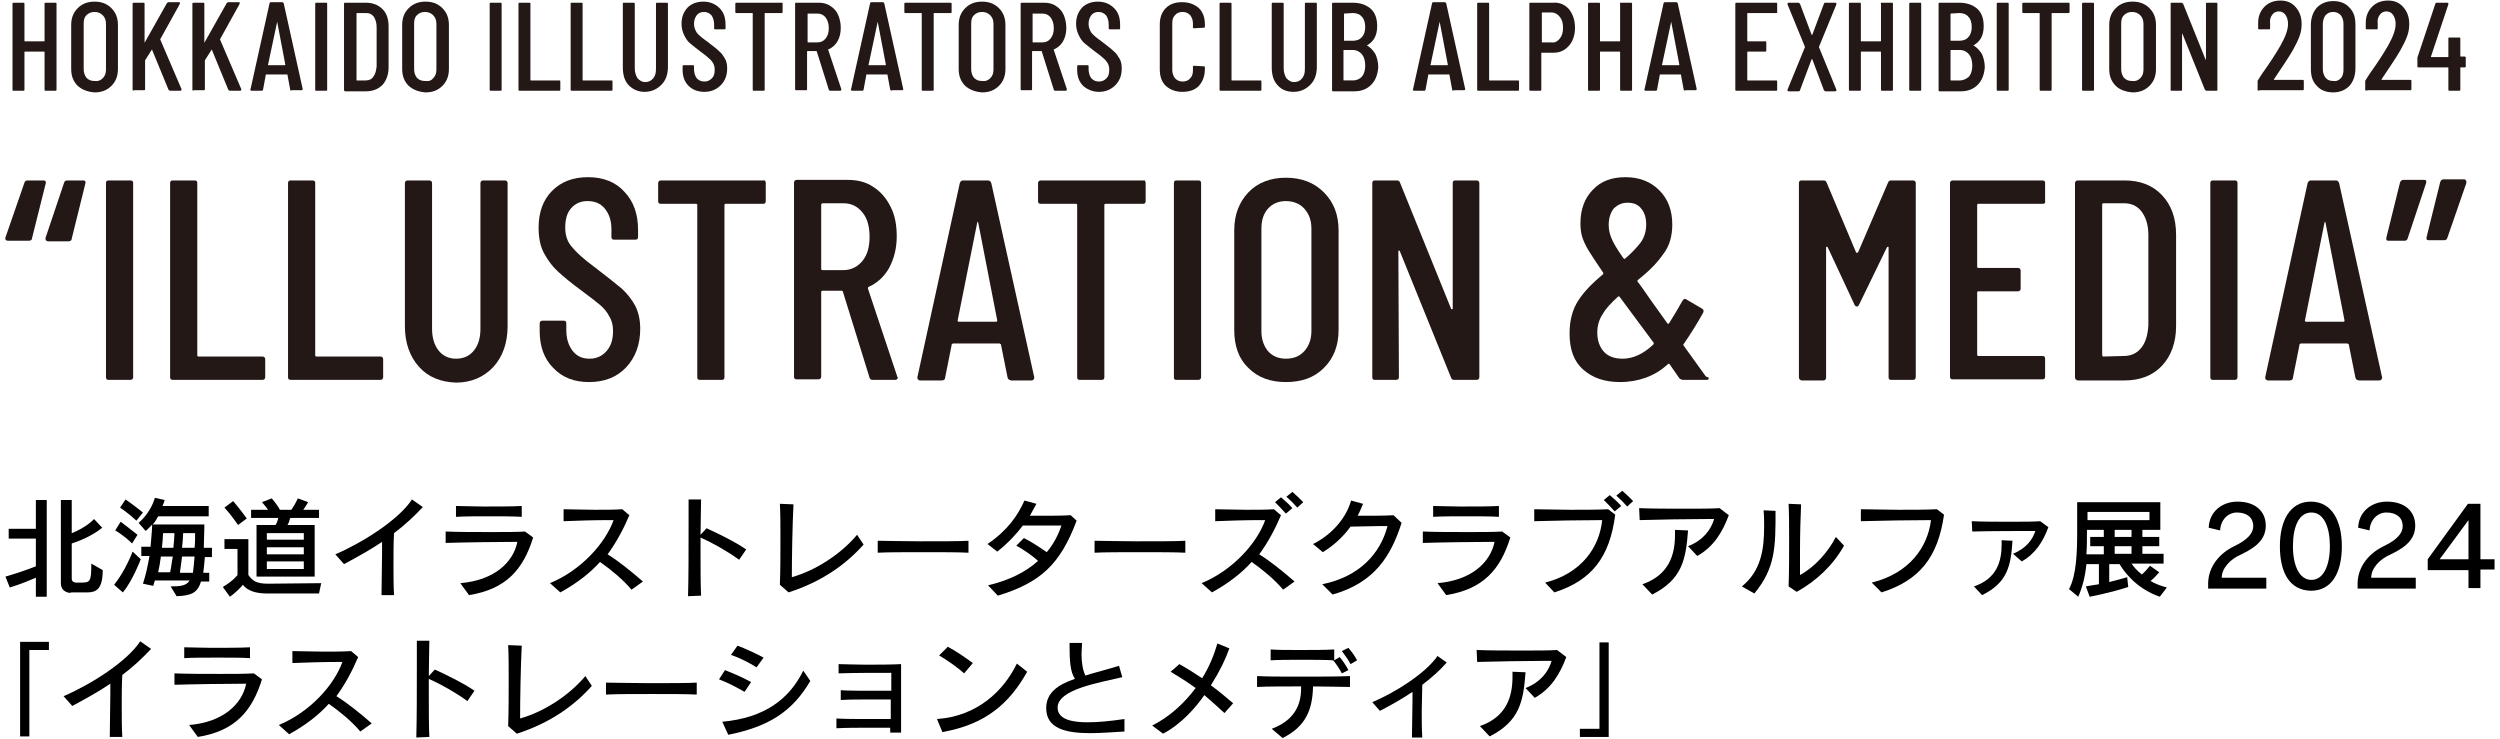 <?xml version="1.0" encoding="utf-8"?>
<!-- Generator: Adobe Illustrator 28.7.1, SVG Export Plug-In . SVG Version: 9.03 Build 54978)  -->
<svg version="1.0" id="レイヤー_1" xmlns="http://www.w3.org/2000/svg" xmlns:xlink="http://www.w3.org/1999/xlink" x="0px"
	 y="0px" width="460px" height="136px" viewBox="0 0 460 136" style="enable-background:new 0 0 460 136;" xml:space="preserve">
<style type="text/css">
	.st0{fill:#231815;}
</style>
<g>
	<path class="st0" d="M8.4,0.5h1.8c0.2,0,0.2,0.1,0.2,0.2v15.8c0,0.2-0.1,0.2-0.2,0.2H8.4c-0.2,0-0.2-0.1-0.2-0.2V9.6
		c0-0.1,0-0.1-0.1-0.1H4.6c-0.1,0-0.1,0-0.1,0.1v6.9c0,0.2-0.1,0.2-0.2,0.2H2.5c-0.2,0-0.2-0.1-0.2-0.2V0.7c0-0.2,0.1-0.2,0.2-0.2
		h1.8c0.2,0,0.2,0.1,0.2,0.2v6.8c0,0.1,0,0.1,0.1,0.1h3.5c0.1,0,0.1,0,0.1-0.1V0.7C8.2,0.5,8.3,0.5,8.4,0.5"/>
	<path class="st0" d="M14.3,15.8c-0.8-0.8-1.2-1.8-1.2-3.1V4.6c0-1.3,0.4-2.3,1.2-3.1c0.8-0.8,1.8-1.2,3.1-1.2
		c1.3,0,2.3,0.4,3.1,1.2c0.8,0.8,1.2,1.8,1.2,3.1v8.1c0,1.3-0.4,2.3-1.2,3.1c-0.8,0.8-1.8,1.2-3.1,1.2
		C16.1,16.9,15.1,16.5,14.3,15.8 M18.9,14.4c0.4-0.4,0.6-0.9,0.6-1.6V4.4c0-0.7-0.2-1.2-0.6-1.6c-0.4-0.4-0.9-0.6-1.5-0.6
		c-0.6,0-1.1,0.2-1.5,0.6c-0.4,0.4-0.5,0.9-0.5,1.6v8.3c0,0.7,0.2,1.2,0.5,1.6c0.4,0.4,0.8,0.6,1.5,0.6C18,15,18.5,14.8,18.9,14.4"
		/>
	<path class="st0" d="M24.4,16.5V0.7c0-0.2,0.1-0.2,0.2-0.2h1.8c0.2,0,0.2,0.1,0.2,0.2v7c0,0,0,0.1,0,0.1c0,0,0.1,0,0.1-0.1l4-7.1
		c0.1-0.1,0.2-0.2,0.3-0.2h1.9c0.1,0,0.2,0,0.2,0.1c0,0.1,0,0.1,0,0.2l-3.6,6.5c0,0,0,0.1,0,0.1l3.9,9.1l0,0.1
		c0,0.1-0.1,0.2-0.2,0.2h-1.9c-0.1,0-0.2-0.1-0.3-0.2l-3-7.3c0-0.1-0.1-0.1-0.1,0l-1.2,1.9c0,0,0,0.1,0,0.1v5.2
		c0,0.2-0.1,0.2-0.2,0.2h-1.8C24.5,16.7,24.4,16.7,24.4,16.5"/>
	<path class="st0" d="M35.4,16.5V0.7c0-0.2,0.1-0.2,0.2-0.2h1.8c0.2,0,0.2,0.1,0.2,0.2v7c0,0,0,0.1,0,0.1c0,0,0.1,0,0.1-0.1l4-7.1
		c0.1-0.1,0.2-0.2,0.3-0.2h1.9c0.1,0,0.2,0,0.2,0.1c0,0.1,0,0.1,0,0.2l-3.6,6.5c0,0,0,0.1,0,0.1l3.9,9.1l0,0.1
		c0,0.1-0.1,0.2-0.2,0.2h-1.9c-0.1,0-0.2-0.1-0.3-0.2l-3-7.3c0-0.1-0.1-0.1-0.1,0l-1.2,1.9c0,0,0,0.1,0,0.1v5.2
		c0,0.2-0.1,0.2-0.2,0.2h-1.8C35.5,16.7,35.4,16.7,35.4,16.5"/>
	<path class="st0" d="M53.4,16.5l-0.5-2.7c0,0,0-0.1,0-0.1c0,0-0.1,0-0.1,0H49c0,0-0.1,0-0.1,0c0,0,0,0,0,0.1l-0.5,2.7
		c0,0.1-0.1,0.2-0.3,0.2h-1.8c-0.1,0-0.1,0-0.2-0.1c0,0-0.1-0.1,0-0.2l3.5-15.8c0-0.1,0.1-0.2,0.3-0.2h2c0.2,0,0.2,0.1,0.3,0.2
		l3.5,15.8v0c0,0.1-0.1,0.2-0.2,0.2h-1.8C53.5,16.7,53.4,16.7,53.4,16.5 M49.3,12h3.1c0,0,0.1,0,0.1-0.1l-1.5-7.9c0,0,0-0.1,0-0.1
		c0,0,0,0,0,0.1L49.3,12C49.3,12,49.3,12,49.3,12"/>
	<path class="st0" d="M58,16.5V0.7c0-0.2,0.1-0.2,0.2-0.2H60c0.2,0,0.2,0.1,0.2,0.2v15.8c0,0.2-0.1,0.2-0.2,0.2h-1.8
		C58,16.7,58,16.7,58,16.5"/>
	<path class="st0" d="M63.3,16.5V0.7c0-0.2,0.1-0.2,0.2-0.2h3.8c1.3,0,2.3,0.4,3.1,1.2c0.8,0.8,1.1,1.9,1.1,3.2v7.5
		c0,1.3-0.4,2.4-1.1,3.2c-0.8,0.8-1.8,1.2-3.1,1.2h-3.8C63.3,16.7,63.3,16.7,63.3,16.5 M65.6,14.8l1.7,0c0.6,0,1.1-0.2,1.4-0.7
		c0.4-0.5,0.5-1.1,0.6-1.9V5c0-0.8-0.2-1.4-0.5-1.9c-0.4-0.5-0.8-0.7-1.4-0.7h-1.7c-0.1,0-0.1,0-0.1,0.1L65.6,14.8
		C65.5,14.8,65.5,14.8,65.6,14.8"/>
	<path class="st0" d="M75.2,15.8C74.4,15,74,14,74,12.7V4.6c0-1.3,0.4-2.3,1.2-3.1C76,0.7,77,0.3,78.3,0.3c1.3,0,2.3,0.4,3.1,1.2
		c0.8,0.8,1.2,1.8,1.2,3.1v8.1c0,1.3-0.4,2.3-1.2,3.1c-0.8,0.8-1.8,1.2-3.1,1.2C77,16.9,76,16.5,75.2,15.8 M79.7,14.4
		c0.4-0.4,0.6-0.9,0.6-1.6V4.4c0-0.7-0.2-1.2-0.6-1.6c-0.4-0.4-0.9-0.6-1.5-0.6c-0.6,0-1.1,0.2-1.5,0.6c-0.4,0.4-0.5,0.9-0.5,1.6
		v8.3c0,0.7,0.2,1.2,0.5,1.6c0.4,0.4,0.8,0.6,1.5,0.6C78.9,15,79.4,14.8,79.7,14.4"/>
	<path class="st0" d="M90.1,16.5V0.7c0-0.2,0.1-0.2,0.2-0.2h1.8c0.2,0,0.2,0.1,0.2,0.2v15.8c0,0.2-0.1,0.2-0.2,0.2h-1.8
		C90.2,16.7,90.1,16.7,90.1,16.5"/>
	<path class="st0" d="M95.4,16.5V0.7c0-0.2,0.1-0.2,0.2-0.2h1.8c0.2,0,0.2,0.1,0.2,0.2v14c0,0.1,0,0.1,0.1,0.1h5.2
		c0.2,0,0.2,0.1,0.2,0.2v1.5c0,0.2-0.1,0.2-0.2,0.2h-7.3C95.5,16.7,95.4,16.7,95.4,16.5"/>
	<path class="st0" d="M105,16.5V0.7c0-0.2,0.1-0.2,0.2-0.2h1.8c0.2,0,0.2,0.1,0.2,0.2v14c0,0.1,0,0.1,0.1,0.1h5.2
		c0.2,0,0.2,0.1,0.2,0.2v1.5c0,0.2-0.1,0.2-0.2,0.2h-7.3C105.1,16.7,105,16.7,105,16.5"/>
	<path class="st0" d="M115.7,15.7c-0.8-0.8-1.1-2-1.1-3.3V0.7c0-0.2,0.1-0.2,0.2-0.2h1.8c0.2,0,0.2,0.1,0.2,0.2v11.9
		c0,0.7,0.2,1.3,0.5,1.8c0.4,0.4,0.8,0.7,1.4,0.7c0.6,0,1.1-0.2,1.5-0.7c0.4-0.5,0.5-1,0.5-1.8V0.7c0-0.2,0.1-0.2,0.2-0.2h1.8
		c0.2,0,0.2,0.1,0.2,0.2v11.6c0,1.4-0.4,2.5-1.2,3.3c-0.8,0.8-1.8,1.3-3.1,1.3C117.5,16.9,116.5,16.5,115.7,15.7"/>
	<path class="st0" d="M126.7,15.8c-0.8-0.8-1.1-1.8-1.1-3v-0.6c0-0.2,0.1-0.2,0.2-0.2h1.7c0.2,0,0.2,0.1,0.2,0.2v0.5
		c0,0.7,0.2,1.3,0.5,1.7c0.4,0.4,0.8,0.6,1.4,0.6c0.6,0,1-0.2,1.4-0.6c0.4-0.4,0.5-0.9,0.5-1.6c0-0.5-0.1-0.8-0.3-1.2
		c-0.2-0.3-0.4-0.6-0.8-0.9c-0.3-0.3-0.8-0.7-1.5-1.2c-0.8-0.6-1.4-1.1-1.9-1.5c-0.5-0.4-0.8-0.9-1.1-1.5c-0.3-0.6-0.5-1.3-0.5-2.1
		c0-1.3,0.4-2.2,1.1-3c0.7-0.7,1.7-1.1,2.9-1.1c1.2,0,2.2,0.4,3,1.2c0.8,0.8,1.1,1.8,1.1,3.1v0.6c0,0.2-0.1,0.2-0.2,0.2h-1.7
		c-0.2,0-0.2-0.1-0.2-0.2V4.5c0-0.7-0.2-1.3-0.5-1.7c-0.4-0.4-0.8-0.6-1.4-0.6c-0.5,0-1,0.2-1.3,0.6c-0.3,0.4-0.5,0.9-0.5,1.6
		c0,0.6,0.2,1.1,0.5,1.6c0.3,0.4,1,1,2,1.7c0.9,0.7,1.7,1.3,2.1,1.7c0.5,0.4,0.8,0.9,1.1,1.4c0.3,0.5,0.4,1.1,0.4,1.8
		c0,1.3-0.4,2.3-1.2,3.1c-0.8,0.8-1.8,1.2-3,1.2C128.4,16.9,127.4,16.5,126.7,15.8"/>
	<path class="st0" d="M144,0.7v1.5c0,0.2-0.1,0.2-0.2,0.2h-3c-0.1,0-0.1,0-0.1,0.1v14c0,0.2-0.1,0.2-0.2,0.2h-1.8
		c-0.2,0-0.2-0.1-0.2-0.2v-14c0-0.1,0-0.1-0.1-0.1h-2.9c-0.2,0-0.2-0.1-0.2-0.2V0.7c0-0.2,0.1-0.2,0.2-0.2h8.3
		C144,0.5,144,0.5,144,0.7"/>
	<path class="st0" d="M152.5,16.5l-2.2-7c0,0,0-0.1-0.1-0.1h-1.6c-0.1,0-0.1,0-0.1,0.1v6.9c0,0.2-0.1,0.2-0.2,0.2h-1.8
		c-0.2,0-0.2-0.1-0.2-0.2V0.7c0-0.2,0.1-0.2,0.2-0.2h4.2c0.8,0,1.5,0.2,2.1,0.6c0.6,0.4,1.1,0.9,1.4,1.6c0.3,0.7,0.5,1.5,0.5,2.4
		c0,1-0.2,1.8-0.6,2.5c-0.4,0.7-1,1.2-1.7,1.5c0,0-0.1,0.1,0,0.1l2.4,7.2l0,0.1c0,0.1-0.1,0.2-0.2,0.2h-1.8
		C152.7,16.7,152.6,16.7,152.5,16.5 M148.6,2.5v5.2c0,0.1,0,0.1,0.1,0.1h1.7c0.6,0,1.1-0.2,1.5-0.7c0.4-0.5,0.6-1.1,0.6-1.9
		c0-0.8-0.2-1.5-0.6-2c-0.4-0.5-0.9-0.7-1.5-0.7L148.6,2.5C148.6,2.4,148.6,2.4,148.6,2.5"/>
	<path class="st0" d="M163.8,16.5l-0.5-2.7c0,0,0-0.1,0-0.1c0,0-0.1,0-0.1,0h-3.7c0,0-0.1,0-0.1,0c0,0,0,0,0,0.1l-0.5,2.7
		c0,0.1-0.1,0.2-0.3,0.2h-1.8c-0.1,0-0.1,0-0.2-0.1c0,0-0.1-0.1,0-0.2l3.5-15.8c0-0.1,0.1-0.2,0.3-0.2h2c0.2,0,0.2,0.1,0.3,0.2
		l3.5,15.8v0c0,0.1-0.1,0.2-0.2,0.2h-1.8C164,16.7,163.9,16.7,163.8,16.5 M159.8,12h3.1c0,0,0.1,0,0.1-0.1l-1.5-7.9c0,0,0-0.1,0-0.1
		c0,0,0,0,0,0.1L159.8,12C159.7,12,159.8,12,159.8,12"/>
	<path class="st0" d="M175.1,0.7v1.5c0,0.2-0.1,0.2-0.2,0.2h-3c-0.1,0-0.1,0-0.1,0.1v14c0,0.2-0.1,0.2-0.2,0.2h-1.8
		c-0.2,0-0.2-0.1-0.2-0.2v-14c0-0.1,0-0.1-0.1-0.1h-2.9c-0.2,0-0.2-0.1-0.2-0.2V0.7c0-0.2,0.1-0.2,0.2-0.2h8.3
		C175,0.5,175.1,0.5,175.1,0.7"/>
	<path class="st0" d="M177.6,15.8c-0.8-0.8-1.2-1.8-1.2-3.1V4.6c0-1.3,0.4-2.3,1.2-3.1c0.8-0.8,1.8-1.2,3.1-1.2
		c1.3,0,2.3,0.4,3.1,1.2c0.8,0.8,1.2,1.8,1.2,3.1v8.1c0,1.3-0.4,2.3-1.2,3.1c-0.8,0.8-1.8,1.2-3.1,1.2
		C179.4,16.9,178.4,16.5,177.6,15.8 M182.2,14.4c0.4-0.4,0.6-0.9,0.6-1.6V4.4c0-0.7-0.2-1.2-0.6-1.6c-0.4-0.4-0.9-0.6-1.5-0.6
		c-0.6,0-1.1,0.2-1.5,0.6c-0.4,0.4-0.5,0.9-0.5,1.6v8.3c0,0.7,0.2,1.2,0.5,1.6c0.4,0.4,0.8,0.6,1.5,0.6
		C181.3,15,181.8,14.8,182.2,14.4"/>
	<path class="st0" d="M193.9,16.5l-2.2-7c0,0,0-0.1-0.1-0.1h-1.6c-0.1,0-0.1,0-0.1,0.1v6.9c0,0.2-0.1,0.2-0.2,0.2H188
		c-0.2,0-0.2-0.1-0.2-0.2V0.7c0-0.2,0.1-0.2,0.2-0.2h4.2c0.8,0,1.5,0.2,2.1,0.6c0.6,0.4,1.1,0.9,1.4,1.6c0.3,0.7,0.5,1.5,0.5,2.4
		c0,1-0.2,1.8-0.6,2.5c-0.4,0.7-1,1.2-1.7,1.5c0,0-0.1,0.1,0,0.1l2.4,7.2l0,0.1c0,0.1-0.1,0.2-0.2,0.2h-1.8
		C194,16.7,194,16.7,193.9,16.5 M190,2.5v5.2c0,0.1,0,0.1,0.1,0.1h1.7c0.6,0,1.1-0.2,1.5-0.7c0.4-0.5,0.6-1.1,0.6-1.9
		c0-0.8-0.2-1.5-0.6-2c-0.4-0.5-0.9-0.7-1.5-0.7L190,2.5C190,2.4,190,2.4,190,2.5"/>
	<path class="st0" d="M199.3,15.8c-0.8-0.8-1.1-1.8-1.1-3v-0.6c0-0.2,0.1-0.2,0.2-0.2h1.7c0.2,0,0.2,0.1,0.2,0.2v0.5
		c0,0.7,0.2,1.3,0.5,1.7c0.4,0.4,0.8,0.6,1.4,0.6c0.6,0,1-0.2,1.4-0.6c0.4-0.4,0.5-0.9,0.5-1.6c0-0.5-0.1-0.8-0.3-1.2
		c-0.2-0.3-0.4-0.6-0.8-0.9c-0.3-0.3-0.8-0.7-1.5-1.2c-0.8-0.6-1.4-1.1-1.9-1.5c-0.5-0.4-0.8-0.9-1.1-1.5c-0.3-0.6-0.5-1.3-0.5-2.1
		c0-1.3,0.4-2.2,1.1-3c0.7-0.7,1.7-1.1,2.9-1.1c1.2,0,2.2,0.4,3,1.2c0.8,0.8,1.1,1.8,1.1,3.1v0.6c0,0.2-0.1,0.2-0.2,0.2h-1.7
		c-0.2,0-0.2-0.1-0.2-0.2V4.5c0-0.7-0.2-1.3-0.5-1.7c-0.4-0.4-0.8-0.6-1.4-0.6c-0.5,0-1,0.2-1.3,0.6c-0.3,0.4-0.5,0.9-0.5,1.6
		c0,0.6,0.2,1.1,0.5,1.6c0.3,0.4,1,1,2,1.7c0.9,0.7,1.7,1.3,2.1,1.7c0.5,0.4,0.8,0.9,1.1,1.4c0.3,0.5,0.4,1.1,0.4,1.8
		c0,1.3-0.4,2.3-1.2,3.1c-0.8,0.8-1.8,1.2-3,1.2C201.1,16.9,200.1,16.5,199.3,15.8"/>
	<path class="st0" d="M214.5,15.8c-0.8-0.8-1.1-1.8-1.1-3.1V4.5c0-1.3,0.4-2.3,1.1-3c0.8-0.8,1.8-1.1,3-1.1c1.3,0,2.3,0.4,3.1,1.1
		c0.8,0.8,1.1,1.8,1.1,3v0.4c0,0.2-0.1,0.2-0.2,0.2l-1.8,0.1c-0.2,0-0.2-0.1-0.2-0.2V4.3c0-0.6-0.2-1.1-0.5-1.5
		c-0.4-0.4-0.8-0.6-1.4-0.6c-0.6,0-1.1,0.2-1.4,0.6c-0.4,0.4-0.5,0.9-0.5,1.5v8.6c0,0.6,0.2,1.1,0.5,1.5c0.4,0.4,0.8,0.6,1.4,0.6
		c0.6,0,1.1-0.2,1.4-0.6c0.4-0.4,0.5-0.9,0.5-1.5v-0.6c0-0.2,0.1-0.2,0.2-0.2l1.8,0.1c0.2,0,0.2,0.1,0.2,0.2v0.3
		c0,1.3-0.4,2.3-1.1,3.1c-0.8,0.8-1.8,1.1-3.1,1.1C216.3,16.9,215.3,16.5,214.5,15.8"/>
	<path class="st0" d="M224.4,16.5V0.7c0-0.2,0.1-0.2,0.2-0.2h1.8c0.2,0,0.2,0.1,0.2,0.2v14c0,0.1,0,0.1,0.1,0.1h5.2
		c0.2,0,0.2,0.1,0.2,0.2v1.5c0,0.2-0.1,0.2-0.2,0.2h-7.3C224.5,16.7,224.4,16.7,224.4,16.5"/>
	<path class="st0" d="M235.1,15.7c-0.8-0.8-1.1-2-1.1-3.3V0.7c0-0.2,0.1-0.2,0.2-0.2h1.8c0.2,0,0.2,0.1,0.2,0.2v11.9
		c0,0.7,0.2,1.3,0.5,1.8c0.4,0.4,0.8,0.7,1.4,0.7c0.6,0,1.1-0.2,1.5-0.7c0.4-0.5,0.5-1,0.5-1.8V0.7c0-0.2,0.1-0.2,0.2-0.2h1.8
		c0.2,0,0.2,0.1,0.2,0.2v11.6c0,1.4-0.4,2.5-1.2,3.3c-0.8,0.8-1.8,1.3-3.1,1.3C236.8,16.9,235.8,16.5,235.1,15.7"/>
	<path class="st0" d="M252.3,15.6c-0.8,0.8-1.8,1.2-3.1,1.2h-3.9c-0.2,0-0.2-0.1-0.2-0.2V0.7c0-0.2,0.1-0.2,0.2-0.2h3.6
		c1.4,0,2.5,0.4,3.3,1.1c0.8,0.7,1.2,1.8,1.2,3.2c0,1.7-0.6,2.8-1.8,3.5c-0.1,0-0.1,0.1,0,0.1c0.6,0.4,1.1,0.9,1.5,1.6
		c0.3,0.7,0.5,1.5,0.5,2.4C253.5,13.7,253.1,14.8,252.3,15.6 M247.3,2.5v4.9c0,0.1,0,0.1,0.1,0.1h1.5c0.7,0,1.3-0.2,1.7-0.7
		c0.4-0.4,0.6-1.1,0.6-1.8c0-0.8-0.2-1.5-0.6-1.9c-0.4-0.5-1-0.7-1.7-0.7L247.3,2.5C247.3,2.4,247.3,2.4,247.3,2.5 M250.6,14.1
		c0.4-0.5,0.6-1.2,0.6-2c0-0.9-0.2-1.6-0.6-2.1c-0.4-0.5-1-0.8-1.7-0.8h-1.6c-0.1,0-0.1,0-0.1,0.1v5.4c0,0.1,0,0.1,0.1,0.1h1.6
		C249.7,14.8,250.2,14.5,250.6,14.1"/>
	<path class="st0" d="M267.2,16.5l-0.5-2.7c0,0,0-0.1,0-0.1c0,0-0.1,0-0.1,0h-3.7c0,0-0.1,0-0.1,0c0,0,0,0,0,0.1l-0.5,2.7
		c0,0.1-0.1,0.2-0.3,0.2h-1.8c-0.1,0-0.1,0-0.2-0.1c0,0-0.1-0.1,0-0.2l3.5-15.8c0-0.1,0.1-0.2,0.3-0.2h2c0.2,0,0.2,0.1,0.3,0.2
		l3.5,15.8v0c0,0.1-0.1,0.2-0.2,0.2h-1.8C267.3,16.7,267.2,16.7,267.2,16.5 M263.2,12h3.1c0,0,0.1,0,0.1-0.1l-1.5-7.9
		c0,0,0-0.1,0-0.1c0,0,0,0,0,0.1L263.2,12C263.1,12,263.1,12,263.2,12"/>
	<path class="st0" d="M271.8,16.5V0.7c0-0.2,0.1-0.2,0.2-0.2h1.8c0.2,0,0.2,0.1,0.2,0.2v14c0,0.1,0,0.1,0.1,0.1h5.2
		c0.2,0,0.2,0.1,0.2,0.2v1.5c0,0.2-0.1,0.2-0.2,0.2H272C271.9,16.7,271.8,16.7,271.8,16.5"/>
	<path class="st0" d="M288.7,1.7c0.7,0.9,1.1,2,1.1,3.4c0,1.4-0.4,2.5-1.1,3.3c-0.7,0.8-1.6,1.3-2.8,1.3h-2.2c-0.1,0-0.1,0-0.1,0.1
		v6.7c0,0.2-0.1,0.2-0.2,0.2h-1.8c-0.2,0-0.2-0.1-0.2-0.2V0.7c0-0.2,0.1-0.2,0.2-0.2h4.2C287,0.4,288,0.9,288.7,1.7 M287,7.1
		c0.4-0.5,0.6-1.1,0.6-2c0-0.9-0.2-1.5-0.6-2c-0.4-0.5-0.9-0.8-1.5-0.8h-1.7c-0.1,0-0.1,0-0.1,0.1v5.3c0,0.1,0,0.1,0.1,0.1h1.7
		C286.1,7.9,286.6,7.6,287,7.1"/>
	<path class="st0" d="M298.3,0.5h1.8c0.2,0,0.2,0.1,0.2,0.2v15.8c0,0.2-0.1,0.2-0.2,0.2h-1.8c-0.2,0-0.2-0.1-0.2-0.2V9.6
		c0-0.1,0-0.1-0.1-0.1h-3.5c-0.1,0-0.1,0-0.1,0.1v6.9c0,0.2-0.1,0.2-0.2,0.2h-1.8c-0.2,0-0.2-0.1-0.2-0.2V0.7c0-0.2,0.1-0.2,0.2-0.2
		h1.8c0.2,0,0.2,0.1,0.2,0.2v6.8c0,0.1,0,0.1,0.1,0.1h3.5c0.1,0,0.1,0,0.1-0.1V0.7C298,0.5,298.1,0.5,298.3,0.5"/>
	<path class="st0" d="M309.8,16.5l-0.5-2.7c0,0,0-0.1,0-0.1c0,0-0.1,0-0.1,0h-3.7c0,0-0.1,0-0.1,0c0,0,0,0,0,0.1l-0.5,2.7
		c0,0.1-0.1,0.2-0.3,0.2h-1.8c-0.1,0-0.1,0-0.2-0.1c0,0-0.1-0.1,0-0.2l3.5-15.8c0-0.1,0.1-0.2,0.3-0.2h2c0.2,0,0.2,0.1,0.3,0.2
		l3.5,15.8v0c0,0.1-0.1,0.2-0.2,0.2h-1.8C310,16.7,309.9,16.7,309.8,16.5 M305.8,12h3.1c0,0,0.1,0,0.1-0.1l-1.5-7.9c0,0,0-0.1,0-0.1
		c0,0,0,0,0,0.1L305.8,12C305.8,12,305.8,12,305.8,12"/>
	<path class="st0" d="M326.8,2.4h-5.2c-0.1,0-0.1,0-0.1,0.1v5c0,0.1,0,0.1,0.1,0.1h3.2c0.2,0,0.2,0.1,0.2,0.2v1.5
		c0,0.2-0.1,0.2-0.2,0.2h-3.2c-0.1,0-0.1,0-0.1,0.1v5.1c0,0.1,0,0.1,0.1,0.1h5.2c0.2,0,0.2,0.1,0.2,0.2v1.5c0,0.2-0.1,0.2-0.2,0.2
		h-7.3c-0.2,0-0.2-0.1-0.2-0.2V0.7c0-0.2,0.1-0.2,0.2-0.2h7.3c0.2,0,0.2,0.1,0.2,0.2v1.5C327.1,2.3,327,2.4,326.8,2.4"/>
	<path class="st0" d="M328.9,16.7c0-0.1,0-0.1,0-0.2l3.2-7.8c0,0,0-0.1,0-0.1l-3.2-7.8l0-0.1c0-0.1,0.1-0.2,0.2-0.2h1.8
		c0.1,0,0.2,0.1,0.3,0.2l2.1,5.6c0,0,0,0.1,0.1,0.1s0.1,0,0.1-0.1l2.1-5.6c0-0.1,0.1-0.2,0.3-0.2h1.8c0.1,0,0.1,0,0.2,0.1
		c0,0.1,0,0.1,0,0.2l-3.2,7.8c0,0,0,0.1,0,0.1l3.2,7.8l0,0.1c0,0.1-0.1,0.2-0.2,0.2h-1.8c-0.1,0-0.2-0.1-0.3-0.2l-2.1-5.6
		c0,0,0-0.1-0.1-0.1s-0.1,0-0.1,0.1l-2.1,5.6c0,0.1-0.1,0.2-0.3,0.2H329C329,16.7,328.9,16.7,328.9,16.7"/>
	<path class="st0" d="M346.3,0.5h1.8c0.2,0,0.2,0.1,0.2,0.2v15.8c0,0.2-0.1,0.2-0.2,0.2h-1.8c-0.2,0-0.2-0.1-0.2-0.2V9.6
		c0-0.1,0-0.1-0.1-0.1h-3.5c-0.1,0-0.1,0-0.1,0.1v6.9c0,0.2-0.1,0.2-0.2,0.2h-1.8c-0.2,0-0.2-0.1-0.2-0.2V0.7c0-0.2,0.1-0.2,0.2-0.2
		h1.8c0.2,0,0.2,0.1,0.2,0.2v6.8c0,0.1,0,0.1,0.1,0.1h3.5c0.1,0,0.1,0,0.1-0.1V0.7C346,0.5,346.1,0.5,346.3,0.5"/>
	<path class="st0" d="M351.3,16.5V0.7c0-0.2,0.1-0.2,0.2-0.2h1.8c0.2,0,0.2,0.1,0.2,0.2v15.8c0,0.2-0.1,0.2-0.2,0.2h-1.8
		C351.4,16.7,351.3,16.7,351.3,16.5"/>
	<path class="st0" d="M363.9,15.6c-0.8,0.8-1.8,1.2-3.1,1.2h-3.9c-0.2,0-0.2-0.1-0.2-0.2V0.7c0-0.2,0.1-0.2,0.2-0.2h3.6
		c1.4,0,2.5,0.4,3.3,1.1c0.8,0.7,1.2,1.8,1.2,3.2c0,1.7-0.6,2.8-1.8,3.5c-0.1,0-0.1,0.1,0,0.1c0.6,0.4,1.1,0.9,1.5,1.6
		c0.3,0.7,0.5,1.5,0.5,2.4C365.1,13.7,364.7,14.8,363.9,15.6 M358.9,2.5v4.9c0,0.1,0,0.1,0.1,0.1h1.5c0.7,0,1.3-0.2,1.7-0.7
		c0.4-0.4,0.6-1.1,0.6-1.8c0-0.8-0.2-1.5-0.6-1.9c-0.4-0.5-1-0.7-1.7-0.7L358.9,2.5C358.9,2.4,358.9,2.4,358.9,2.5 M362.3,14.1
		c0.4-0.5,0.6-1.2,0.6-2c0-0.9-0.2-1.6-0.6-2.1c-0.4-0.5-1-0.8-1.7-0.8H359c-0.1,0-0.1,0-0.1,0.1v5.4c0,0.1,0,0.1,0.1,0.1h1.6
		C361.3,14.8,361.8,14.5,362.3,14.1"/>
	<path class="st0" d="M367.4,16.5V0.7c0-0.2,0.1-0.2,0.2-0.2h1.8c0.2,0,0.2,0.1,0.2,0.2v15.8c0,0.2-0.1,0.2-0.2,0.2h-1.8
		C367.5,16.7,367.4,16.7,367.4,16.5"/>
	<path class="st0" d="M380.8,0.7v1.5c0,0.2-0.1,0.2-0.2,0.2h-3c-0.1,0-0.1,0-0.1,0.1v14c0,0.2-0.1,0.2-0.2,0.2h-1.8
		c-0.2,0-0.2-0.1-0.2-0.2v-14c0-0.1,0-0.1-0.1-0.1h-2.9c-0.2,0-0.2-0.1-0.2-0.2V0.7c0-0.2,0.1-0.2,0.2-0.2h8.3
		C380.7,0.5,380.8,0.5,380.8,0.7"/>
	<path class="st0" d="M383.1,16.5V0.7c0-0.2,0.1-0.2,0.2-0.2h1.8c0.2,0,0.2,0.1,0.2,0.2v15.8c0,0.2-0.1,0.2-0.2,0.2h-1.8
		C383.2,16.7,383.1,16.7,383.1,16.5"/>
	<path class="st0" d="M389.3,15.8c-0.8-0.8-1.2-1.8-1.2-3.1V4.6c0-1.3,0.4-2.3,1.2-3.1c0.8-0.8,1.8-1.2,3.1-1.2
		c1.3,0,2.3,0.4,3.1,1.2c0.8,0.8,1.2,1.8,1.2,3.1v8.1c0,1.3-0.4,2.3-1.2,3.1c-0.8,0.8-1.8,1.2-3.1,1.2
		C391.1,16.9,390,16.5,389.3,15.8 M393.8,14.4c0.4-0.4,0.6-0.9,0.6-1.6V4.4c0-0.7-0.2-1.2-0.6-1.6c-0.4-0.4-0.9-0.6-1.5-0.6
		c-0.6,0-1.1,0.2-1.5,0.6c-0.4,0.4-0.5,0.9-0.5,1.6v8.3c0,0.7,0.2,1.2,0.5,1.6c0.4,0.4,0.8,0.6,1.5,0.6
		C392.9,15,393.4,14.8,393.8,14.4"/>
	<path class="st0" d="M399.4,16.5V0.7c0-0.2,0.1-0.2,0.2-0.2h1.8c0.1,0,0.2,0.1,0.3,0.2l4.1,10.2c0,0,0,0.1,0.1,0.1c0,0,0,0,0-0.1
		V0.7c0-0.2,0.1-0.2,0.2-0.2h1.7c0.2,0,0.2,0.1,0.2,0.2v15.8c0,0.2-0.1,0.2-0.2,0.2h-1.8c-0.1,0-0.2-0.1-0.3-0.2l-4.1-10.2
		c0,0,0-0.1-0.1-0.1c0,0,0,0,0,0.1l0,10.2c0,0.2-0.1,0.2-0.2,0.2h-1.7C399.4,16.7,399.4,16.7,399.4,16.5"/>
	<path class="st0" d="M415.4,16.5V15c0-0.1,0-0.2,0.1-0.3l0.7-1.1c1.5-2.1,2.6-3.8,3.4-5.2c0.9-1.6,1.4-2.9,1.4-4
		c0-0.7-0.2-1.3-0.5-1.7c-0.3-0.4-0.7-0.6-1.2-0.6c-0.5,0-0.9,0.2-1.2,0.6c-0.3,0.4-0.5,0.9-0.4,1.6v0.9c0,0.2-0.1,0.2-0.2,0.2h-1.8
		c-0.2,0-0.2-0.1-0.2-0.2v-1c0-1.2,0.4-2.2,1.2-3c0.7-0.7,1.7-1.1,2.9-1.1c1.2,0,2.1,0.4,2.8,1.2c0.7,0.8,1.1,1.8,1.1,3.1
		c0,0.8-0.1,1.5-0.4,2.3c-0.3,0.8-0.7,1.6-1.2,2.5c-0.4,0.7-0.9,1.5-1.5,2.4c-0.6,0.9-1,1.5-1.2,1.8l-0.8,1.2c0,0,0,0.1,0,0.1
		c0,0,0,0,0.1,0h5.2c0.2,0,0.2,0.1,0.2,0.2v1.5c0,0.2-0.1,0.2-0.2,0.2h-7.8C415.4,16.7,415.4,16.7,415.4,16.5"/>
	<path class="st0" d="M426.3,15.8c-0.8-0.8-1.1-1.8-1.1-3.2v-8c0-1.3,0.4-2.4,1.1-3.2c0.8-0.8,1.8-1.2,3-1.2c1.3,0,2.3,0.4,3,1.2
		c0.8,0.8,1.1,1.8,1.1,3.2v8c0,1.3-0.4,2.4-1.1,3.2c-0.8,0.8-1.8,1.2-3,1.2C428,17,427,16.6,426.3,15.8 M430.7,14.4
		c0.4-0.4,0.5-1,0.5-1.6V4.4c0-0.7-0.2-1.2-0.5-1.6c-0.4-0.4-0.8-0.6-1.4-0.6c-0.6,0-1,0.2-1.4,0.6c-0.3,0.4-0.5,1-0.5,1.6v8.3
		c0,0.7,0.2,1.2,0.5,1.6c0.3,0.4,0.8,0.6,1.4,0.6C429.9,15,430.3,14.8,430.7,14.4"/>
	<path class="st0" d="M435.2,16.5V15c0-0.1,0-0.2,0.1-0.3l0.7-1.1c1.5-2.1,2.6-3.8,3.4-5.2c0.9-1.6,1.4-2.9,1.4-4
		c0-0.7-0.2-1.3-0.5-1.7c-0.3-0.4-0.7-0.6-1.2-0.6c-0.5,0-0.9,0.2-1.2,0.6c-0.3,0.4-0.5,0.9-0.4,1.6v0.9c0,0.2-0.1,0.2-0.2,0.2h-1.8
		c-0.2,0-0.2-0.1-0.2-0.2v-1c0-1.2,0.4-2.2,1.2-3c0.7-0.7,1.7-1.1,2.9-1.1c1.2,0,2.1,0.4,2.8,1.2c0.7,0.8,1.1,1.8,1.1,3.1
		c0,0.8-0.1,1.5-0.4,2.3c-0.3,0.8-0.7,1.6-1.2,2.5c-0.4,0.7-0.9,1.5-1.5,2.4c-0.6,0.9-1,1.5-1.2,1.8l-0.8,1.2c0,0,0,0.1,0,0.1
		c0,0,0,0,0.1,0h5.2c0.2,0,0.2,0.1,0.2,0.2v1.5c0,0.2-0.1,0.2-0.2,0.2h-7.8C435.3,16.7,435.2,16.7,435.2,16.5"/>
	<path class="st0" d="M453.7,10.6v1.6c0,0.2-0.1,0.2-0.2,0.2h-0.7c-0.1,0-0.1,0-0.1,0.1v4c0,0.2-0.1,0.2-0.2,0.2h-1.8
		c-0.2,0-0.2-0.1-0.2-0.2v-4c0-0.1,0-0.1-0.1-0.1h-5.4c-0.2,0-0.2-0.1-0.2-0.2v-1.3c0-0.1,0-0.2,0-0.3l3.3-9.9
		c0-0.1,0.1-0.2,0.3-0.2h1.9c0.2,0,0.2,0.1,0.2,0.3l-3.2,9.6c0,0,0,0.1,0,0.1c0,0,0,0,0.1,0h3c0.1,0,0.1,0,0.1-0.1V7.1
		c0-0.2,0.1-0.2,0.2-0.2h1.8c0.2,0,0.2,0.1,0.2,0.2v3.2c0,0.1,0,0.1,0.1,0.1h0.7C453.6,10.4,453.7,10.5,453.7,10.6"/>
	<path class="st0" d="M1,43.7l3.5-10.1c0.1-0.3,0.3-0.4,0.6-0.4H8c0.4,0,0.5,0.2,0.4,0.6L5.9,43.8c0,0.3-0.2,0.5-0.6,0.5H1.5
		C1.1,44.3,0.9,44.1,1,43.7 M8.4,43.7l3.4-10.1c0.1-0.3,0.3-0.4,0.6-0.4h2.9c0.4,0,0.5,0.2,0.4,0.6l-2.5,10.1c0,0.3-0.2,0.5-0.6,0.5
		H8.8C8.4,44.3,8.3,44.1,8.4,43.7"/>
	<path class="st0" d="M19.5,69.4V33.7c0-0.4,0.2-0.5,0.5-0.5h4c0.4,0,0.5,0.2,0.5,0.5v35.7c0,0.3-0.2,0.5-0.5,0.5h-4
		C19.7,69.9,19.5,69.8,19.5,69.4"/>
	<path class="st0" d="M31.3,69.4V33.7c0-0.4,0.2-0.5,0.5-0.5h4c0.4,0,0.5,0.2,0.5,0.5v31.7c0,0.1,0.1,0.2,0.2,0.2h11.8
		c0.3,0,0.5,0.2,0.5,0.5v3.3c0,0.3-0.2,0.5-0.5,0.5H31.9C31.5,69.9,31.3,69.8,31.3,69.4"/>
	<path class="st0" d="M53,69.4V33.7c0-0.4,0.2-0.5,0.5-0.5h4c0.4,0,0.5,0.2,0.5,0.5v31.7c0,0.1,0.1,0.2,0.2,0.2h11.8
		c0.3,0,0.5,0.2,0.5,0.5v3.3c0,0.3-0.2,0.5-0.5,0.5H53.6C53.2,69.9,53,69.8,53,69.4"/>
	<path class="st0" d="M77.1,67.5c-1.7-1.9-2.6-4.4-2.6-7.5V33.7c0-0.3,0.2-0.5,0.5-0.5h4c0.3,0,0.5,0.2,0.5,0.5v26.8
		c0,1.6,0.4,3,1.2,4c0.8,1,1.9,1.5,3.2,1.5c1.4,0,2.5-0.5,3.3-1.5c0.8-1,1.2-2.3,1.2-4V33.7c0-0.3,0.2-0.5,0.5-0.5h4
		c0.3,0,0.5,0.2,0.5,0.5v26.3c0,3.1-0.9,5.6-2.6,7.5c-1.8,1.9-4.1,2.9-6.9,2.9C81.1,70.3,78.8,69.4,77.1,67.5"/>
	<path class="st0" d="M101.8,67.7c-1.7-1.7-2.5-4-2.5-6.8v-1.4c0-0.3,0.2-0.5,0.5-0.5h3.9c0.4,0,0.5,0.2,0.5,0.5v1.2
		c0,1.6,0.4,2.9,1.2,3.9c0.8,1,1.8,1.4,3.1,1.4c1.3,0,2.3-0.5,3.1-1.4c0.8-0.9,1.2-2.1,1.2-3.7c0-1-0.2-1.9-0.7-2.7
		c-0.4-0.8-1-1.5-1.7-2.1c-0.7-0.6-1.9-1.5-3.5-2.7c-1.8-1.3-3.2-2.5-4.2-3.4c-1-0.9-1.9-2.1-2.6-3.4s-1-2.9-1-4.7
		c0-2.8,0.8-5.1,2.5-6.8c1.7-1.7,3.9-2.5,6.6-2.5c2.8,0,5.1,0.9,6.7,2.7c1.7,1.8,2.5,4.1,2.5,7v1.3c0,0.4-0.2,0.5-0.5,0.5h-3.9
		c-0.4,0-0.5-0.2-0.5-0.5v-1.4c0-1.6-0.4-2.8-1.2-3.8c-0.8-1-1.9-1.4-3.2-1.4c-1.2,0-2.2,0.4-3,1.3c-0.8,0.9-1.1,2.1-1.1,3.6
		c0,1.4,0.4,2.6,1.2,3.5c0.8,1,2.2,2.3,4.4,3.9c2.1,1.6,3.7,2.9,4.8,3.8c1.1,1,1.9,2.1,2.5,3.2c0.6,1.2,0.9,2.6,0.9,4.2
		c0,2.9-0.9,5.3-2.6,7.1c-1.7,1.8-4,2.7-6.8,2.7C105.7,70.3,103.5,69.5,101.8,67.7"/>
	<path class="st0" d="M140.9,33.7V37c0,0.4-0.2,0.5-0.5,0.5h-6.9c-0.1,0-0.2,0.1-0.2,0.2v31.7c0,0.4-0.2,0.5-0.5,0.5h-4
		c-0.4,0-0.5-0.2-0.5-0.5V37.7c0-0.1-0.1-0.2-0.2-0.2h-6.5c-0.4,0-0.5-0.2-0.5-0.5v-3.3c0-0.3,0.2-0.5,0.5-0.5h18.9
		C140.7,33.1,140.9,33.3,140.9,33.7"/>
	<path class="st0" d="M160,69.5l-4.9-15.8c0-0.1-0.1-0.2-0.2-0.2h-3.6c-0.1,0-0.2,0.1-0.2,0.2v15.6c0,0.3-0.2,0.5-0.5,0.5h-4
		c-0.4,0-0.5-0.2-0.5-0.5V33.6c0-0.3,0.2-0.5,0.5-0.5h9.4c1.8,0,3.4,0.4,4.7,1.3c1.4,0.9,2.4,2.1,3.2,3.7c0.8,1.6,1.1,3.4,1.1,5.4
		c0,2.2-0.5,4.1-1.4,5.8c-0.9,1.6-2.2,2.8-3.8,3.5c-0.1,0.1-0.1,0.2-0.1,0.3l5.4,16.2l0.1,0.2c0,0.2-0.2,0.4-0.5,0.4h-4.1
		C160.3,69.9,160.1,69.8,160,69.5 M151.1,37.7v11.8c0,0.1,0.1,0.2,0.2,0.2h3.9c1.4,0,2.6-0.6,3.5-1.7c0.9-1.1,1.3-2.6,1.3-4.4
		c0-1.9-0.4-3.4-1.3-4.5c-0.9-1.1-2-1.7-3.5-1.7h-3.9C151.2,37.5,151.1,37.5,151.1,37.7"/>
	<path class="st0" d="M185.4,69.5l-1.2-6c0-0.1,0-0.1-0.1-0.2c-0.1,0-0.1-0.1-0.2-0.1h-8.5c-0.1,0-0.1,0-0.2,0.1
		c-0.1,0-0.1,0.1-0.1,0.2l-1.2,6c0,0.3-0.2,0.5-0.6,0.5h-4c-0.2,0-0.3-0.1-0.4-0.2c-0.1-0.1-0.1-0.2-0.1-0.4l7.8-35.7
		c0.1-0.3,0.3-0.5,0.6-0.5h4.6c0.3,0,0.5,0.2,0.6,0.5l7.9,35.7v0.1c0,0.3-0.2,0.5-0.5,0.5H186C185.7,69.9,185.5,69.8,185.4,69.5
		 M176.4,59.2h6.9c0.1,0,0.2-0.1,0.2-0.2L180,41c0-0.1-0.1-0.2-0.1-0.2c0,0-0.1,0.1-0.1,0.2l-3.6,18
		C176.2,59.1,176.3,59.2,176.4,59.2"/>
	<path class="st0" d="M210.8,33.7V37c0,0.4-0.2,0.5-0.5,0.5h-6.9c-0.1,0-0.2,0.1-0.2,0.2v31.7c0,0.4-0.2,0.5-0.5,0.5h-4
		c-0.4,0-0.5-0.2-0.5-0.5V37.7c0-0.1-0.1-0.2-0.2-0.2h-6.5c-0.4,0-0.5-0.2-0.5-0.5v-3.3c0-0.3,0.2-0.5,0.5-0.5h18.9
		C210.6,33.1,210.8,33.3,210.8,33.7"/>
	<path class="st0" d="M216,69.4V33.7c0-0.4,0.2-0.5,0.5-0.5h4c0.4,0,0.5,0.2,0.5,0.5v35.7c0,0.3-0.2,0.5-0.5,0.5h-4
		C216.1,69.9,216,69.8,216,69.4"/>
	<path class="st0" d="M229.7,67.7c-1.8-1.7-2.6-4.1-2.6-7V42.4c0-2.9,0.9-5.2,2.6-7s4.1-2.7,6.9-2.7c2.9,0,5.2,0.9,7,2.7
		c1.8,1.8,2.7,4.1,2.7,7v18.3c0,2.9-0.9,5.2-2.7,7c-1.8,1.8-4.1,2.6-7,2.6C233.8,70.3,231.5,69.5,229.7,67.7 M240,64.6
		c0.8-0.9,1.3-2.1,1.3-3.7V42.1c0-1.5-0.4-2.7-1.3-3.7c-0.8-0.9-2-1.4-3.4-1.4c-1.4,0-2.5,0.5-3.3,1.4c-0.8,0.9-1.2,2.1-1.2,3.7
		v18.8c0,1.5,0.4,2.7,1.2,3.7c0.8,0.9,1.9,1.4,3.3,1.4C238.1,66,239.2,65.5,240,64.6"/>
	<path class="st0" d="M252.5,69.4V33.7c0-0.4,0.2-0.5,0.5-0.5h4c0.3,0,0.5,0.1,0.6,0.4l9.4,23.2c0,0.1,0.1,0.1,0.2,0.1
		c0.1,0,0.1-0.1,0.1-0.2v-23c0-0.4,0.2-0.5,0.5-0.5h3.9c0.3,0,0.5,0.2,0.5,0.5v35.7c0,0.3-0.2,0.5-0.5,0.5h-4.1
		c-0.3,0-0.5-0.1-0.6-0.4l-9.4-23.2c0-0.1-0.1-0.2-0.2-0.2c-0.1,0-0.1,0.1-0.1,0.2l0.1,23.1c0,0.3-0.2,0.5-0.5,0.5H253
		C252.7,69.9,252.5,69.8,252.5,69.4"/>
	<path class="st0" d="M314.4,69.6c0,0.2-0.1,0.3-0.4,0.3h-4.3c-0.2,0-0.5-0.1-0.7-0.3l-1.8-2.6c-0.1-0.1-0.2-0.1-0.3,0
		c-1.3,1.2-2.7,2-4.1,2.5c-1.4,0.5-3,0.8-4.7,0.8c-2.9,0-5.1-0.8-6.8-2.3c-1.7-1.5-2.5-3.7-2.5-6.6c0-2.4,0.5-4.4,1.6-6.1
		c1.1-1.7,2.6-3.2,4.5-4.8c0.1,0,0.1-0.1,0.1-0.3c-1.2-1.8-2.1-3.1-2.7-4.1c-0.6-1-1-1.9-1.2-2.6c-0.2-0.7-0.3-1.5-0.3-2.4
		c0-2.6,0.8-4.7,2.3-6.2c1.5-1.6,3.5-2.3,6-2.3c2.5,0,4.6,0.8,6.2,2.4c1.6,1.6,2.4,3.7,2.4,6.3c0,2.1-0.5,4-1.7,5.5
		c-1.1,1.6-2.6,3.1-4.6,4.7c-0.1,0-0.1,0.1-0.1,0.3c0.5,0.6,1.3,1.8,2.5,3.5l3,4.2c0.1,0.1,0.2,0.1,0.3,0c0.9-1.4,1.7-2.8,2.5-4.2
		c0.1-0.1,0.2-0.2,0.3-0.3c0.1,0,0.3,0,0.4,0.1l2.9,1.7c0.3,0.2,0.3,0.4,0.2,0.7c-1.1,2-2.3,3.9-3.6,5.8c-0.1,0.1-0.1,0.2,0,0.3
		l4.1,5.7C314.4,69.4,314.4,69.5,314.4,69.6 M304.2,63.4c0.1-0.1,0.1-0.2,0.1-0.3l-6.3-8.5c-0.1-0.1-0.2-0.1-0.3,0
		c-1.2,1.1-2.2,2.1-2.8,3.2c-0.7,1-1,2.2-1,3.4c0,1.4,0.4,2.6,1.2,3.5c0.8,0.9,2,1.3,3.5,1.3C300.5,66,302.4,65.1,304.2,63.4
		 M296.9,38.4c-0.6,0.8-0.9,1.8-0.9,3c0,0.9,0.2,1.7,0.5,2.4c0.3,0.8,1,2,2.2,3.7c0.1,0.1,0.2,0.2,0.3,0.1c1.3-1.1,2.2-2.1,2.9-3
		c0.7-1,1-2.1,1-3.3c0-1.2-0.3-2.2-0.9-2.9c-0.6-0.8-1.5-1.1-2.5-1.1C298.4,37.3,297.6,37.7,296.9,38.4"/>
	<path class="st0" d="M331,69.4V33.7c0-0.4,0.2-0.5,0.5-0.5h4c0.3,0,0.5,0.1,0.6,0.4l5.4,12.8c0,0.1,0.1,0.1,0.2,0.1
		c0.1,0,0.1,0,0.2-0.1l5.5-12.8c0.1-0.3,0.3-0.4,0.6-0.4h4c0.3,0,0.5,0.2,0.5,0.5v35.7c0,0.3-0.2,0.5-0.5,0.5h-4
		c-0.4,0-0.5-0.2-0.5-0.5V45.6c0-0.1,0-0.2-0.1-0.2s-0.1,0-0.2,0.1L342.1,56c-0.1,0.2-0.2,0.4-0.4,0.4c-0.2,0-0.4-0.1-0.5-0.4
		l-4.9-10.5c-0.1-0.1-0.1-0.1-0.2-0.1c-0.1,0-0.1,0.1-0.1,0.2v23.9c0,0.3-0.2,0.5-0.5,0.5h-4C331.2,69.9,331,69.8,331,69.4"/>
	<path class="st0" d="M375.9,37.5H364c-0.1,0-0.2,0.1-0.2,0.2v11.4c0,0.1,0.1,0.2,0.2,0.2h7.3c0.3,0,0.5,0.2,0.5,0.5v3.3
		c0,0.3-0.2,0.5-0.5,0.5H364c-0.1,0-0.2,0.1-0.2,0.2v11.5c0,0.1,0.1,0.2,0.2,0.2h11.8c0.4,0,0.5,0.2,0.5,0.5v3.3
		c0,0.4-0.2,0.5-0.5,0.5h-16.5c-0.4,0-0.5-0.2-0.5-0.5V33.7c0-0.3,0.2-0.5,0.5-0.5h16.5c0.4,0,0.5,0.2,0.5,0.5V37
		C376.4,37.3,376.2,37.5,375.9,37.5"/>
	<path class="st0" d="M381.8,69.4V33.7c0-0.3,0.2-0.5,0.5-0.5h8.6c2.9,0,5.2,0.9,6.9,2.7s2.6,4.2,2.6,7.3V60c0,3-0.9,5.5-2.6,7.3
		c-1.7,1.8-4,2.7-6.9,2.7h-8.6C382,69.9,381.8,69.8,381.8,69.4 M387,65.6l3.8-0.1c1.3,0,2.4-0.5,3.2-1.5c0.8-1,1.2-2.4,1.3-4.2V43.3
		c0-1.8-0.4-3.2-1.2-4.3c-0.8-1.1-1.9-1.6-3.3-1.6H387c-0.1,0-0.2,0.1-0.2,0.2v27.6C386.8,65.5,386.9,65.6,387,65.6"/>
	<path class="st0" d="M406.7,69.4V33.7c0-0.4,0.2-0.5,0.5-0.5h4c0.4,0,0.5,0.2,0.5,0.5v35.7c0,0.3-0.2,0.5-0.5,0.5h-4
		C406.9,69.9,406.7,69.8,406.7,69.4"/>
	<path class="st0" d="M433.4,69.5l-1.2-6c0-0.1,0-0.1-0.1-0.2c-0.1,0-0.1-0.1-0.2-0.1h-8.5c-0.1,0-0.1,0-0.2,0.1
		c-0.1,0-0.1,0.1-0.1,0.2l-1.2,6c0,0.3-0.2,0.5-0.6,0.5h-4c-0.2,0-0.3-0.1-0.4-0.2c-0.1-0.1-0.1-0.2-0.1-0.4l7.8-35.7
		c0.1-0.3,0.3-0.5,0.6-0.5h4.6c0.3,0,0.5,0.2,0.6,0.5l7.9,35.7v0.1c0,0.3-0.2,0.5-0.5,0.5H434C433.6,69.9,433.5,69.8,433.4,69.5
		 M424.3,59.2h6.9c0.1,0,0.2-0.1,0.2-0.2l-3.5-18c0-0.1-0.1-0.2-0.1-0.2c0,0-0.1,0.1-0.1,0.2l-3.6,18
		C424.1,59.1,424.2,59.2,424.3,59.2"/>
	<path class="st0" d="M446.4,33.7L443,43.9c-0.1,0.3-0.3,0.4-0.6,0.4h-2.9c-0.4,0-0.5-0.2-0.4-0.6l2.5-10.1c0.1-0.3,0.3-0.5,0.6-0.5
		h3.9C446.4,33.1,446.5,33.3,446.4,33.7 M453.8,33.7l-3.5,10.1c-0.1,0.3-0.3,0.4-0.6,0.4h-2.8c-0.4,0-0.5-0.2-0.4-0.6l2.5-10.1
		c0.1-0.3,0.3-0.5,0.6-0.5h3.9C453.7,33.1,453.9,33.3,453.8,33.7"/>
</g>
<g>
	<path d="M6.6,109.8v-3.5c-1,0.4-2.5,1.1-4.8,1.8l-0.8-2c3.1-0.9,4.8-1.6,5.6-1.9v-5.1h-5v-1.8h5V92h2v17.8H6.6z M13,109.1
		c0,0-1.8,0-1.8-1.8V92h2v6.1c2.8-1.1,4.1-2.6,4.1-2.6l1.5,1.6c0,0-1.9,1.7-5.6,2.9v6.5c0,0.7,0.8,0.7,0.8,0.7h0.8
		c1.8,0,2-0.1,2-3.5l2.1,1.2c0,3.5-1.2,4.1-2.8,4.1H13z"/>
	<path d="M21,107.6c2.1-2.6,3.4-6.1,3.4-6.1l1.5,1.4c0,0-1.5,4-3.3,6.1L21,107.6z M24.3,100c-1.5-1.5-3.1-2.4-3.1-2.4l1-1.6
		c0,0,1.6,1.2,3.1,2.4L24.3,100z M25.1,95.8c-1.5-1.4-3-2.4-3-2.4l1-1.5c0,0,1.6,1.1,3.2,2.4L25.1,95.8z M37,106.9
		c-0.6,2.3-2,2.7-4.5,2.8l-1.1-1.8c1.7,0,2.9-0.1,3.5-1.1h-6.4c-0.1,0.3-0.2,0.6-0.3,1l-1.9-0.4c0.5-1.5,0.9-3.3,1.2-5.1h-1.5v-1.7
		h1.7c0.1-1.2,0.3-3.3,0.3-4.1c-0.6,0.7-1.2,1.2-1.2,1.2l-1.3-1.5c0,0,2.1-1.6,3-4.6l1.8,0.4c-0.1,0.3-0.2,0.7-0.4,1.1h8.5V95h-9.3
		c-0.2,0.4-0.6,1.1-1,1.5h9.5c0,1.7-0.1,3-0.1,4.3H39v1.7h-1.3c-0.1,1.1-0.2,2.2-0.3,2.9h1.1v1.6H37z M31.3,105.3
		c0.2-0.8,0.3-2,0.5-2.9h-2.2c-0.1,0.9-0.3,2-0.5,2.9H31.3z M31.9,100.8c0.1-1,0.2-2,0.2-2.7h-2.1c0,0.5-0.1,1.7-0.2,2.7H31.9z
		 M35.5,105.4c0.1-0.7,0.2-1.8,0.3-3h-2.3c-0.1,0.9-0.3,2.2-0.4,3H35.5z M35.8,100.8c0.1-0.8,0.1-1.7,0.1-2.7h-2.2
		c0,0.6-0.1,1.6-0.2,2.7H35.8z"/>
	<path d="M49.1,109.2c-2,0-3.6-0.5-4.4-1.6c-0.5,0.6-1.4,1.5-2.4,2.2L41,108c1.9-1.1,2.7-2.2,2.7-2.2V101h-2.4v-1.8h4.4v6.6
		c0.7,1,1.4,1.6,3.6,1.6l9.8-0.1l-0.4,1.9H49.1z M43.8,96.6c0,0-1.2-1.8-2.5-3.2l1.6-1.2c1.3,1.5,2.5,3.2,2.5,3.2L43.8,96.6z
		 M47.2,106.1v-9.5h3.5c0.2-0.3,0.4-0.8,0.5-1.3h-5v-1.5h3.1c-0.2-0.4-0.7-0.9-1.1-1.4l1.8-0.7c0.7,0.8,1.3,1.7,1.5,2.1h2.1
		c0.3-0.4,0.8-1.2,1.2-2.1l1.9,0.7c-0.3,0.5-0.6,1-0.9,1.4h2.9v1.5h-5.3c-0.1,0.4-0.3,1-0.5,1.3h5v9.5H47.2z M55.9,98.1h-6.8v1.2
		h6.8V98.1z M55.9,100.7h-6.8v1.3h6.8V100.7z M55.9,103.3h-6.8v1.4h6.8V103.3z"/>
	<path d="M70.2,109.4c0-2.4,0.1-5.1,0.1-7.6c0-0.7,0-1.5,0-2.1c-2.2,1.5-4.6,2.8-7,4.1l-1.6-1.8c5.1-2.2,11.7-6.4,14.1-10.1l2,1.4
		c-1.6,1.7-3.3,3.3-5.3,4.8c-0.1,1.8-0.1,3.8-0.1,5.8c0,1.9,0,3.8,0.1,5.6H70.2z"/>
	<path d="M84.7,107.3c6.1-0.5,9.7-3.7,10.5-7.6c-3.1,0-10.4,0.1-13.2,0.2v-2.1c2.4,0.1,5.5,0.1,8.5,0.1c2.3,0,4.5,0,6.1-0.1l1.5,1.1
		c-1.8,5.8-4.9,9.5-11.8,10.6L84.7,107.3z M96,95.1C94.6,95,92.3,95,90,95c-2.3,0-4.6,0-6.1,0.1v-2c1.3,0,3.1,0.1,5,0.1
		c2.6,0,5.4,0,7.1-0.1V95.1z"/>
	<path d="M116.2,108.5c-1.6-1.9-3.8-3.7-5.8-5.1c-1.8,2-4.2,3.9-7.3,5.6l-1.9-1.7c5.8-2.4,10.2-7.4,11.7-11.6h-1
		c-2.5,0-5.8,0.1-8.2,0.2v-2.2c1.5,0,3.7,0.1,5.8,0.1c1.8,0,3.6,0,5-0.1l1.3,1.1c-1.1,2.6-2.4,5-4,7.2c2.1,1.3,4.3,3.1,6.5,5
		L116.2,108.5z"/>
	<path d="M126.6,109.7c0.1-3.3,0.1-8.6,0.1-13c0-1.8,0-3.5,0-4.8l2.3,0c0,1.7-0.1,4-0.1,6.5l1.1-1.2c2.2,1,5.3,2.5,7.3,3.9l-1.3,1.9
		c-2.2-1.6-4.7-3-7.1-4.1v2.7c0,2.9,0,5.9,0.1,8L126.6,109.7z"/>
	<path d="M158.9,100.2c-3.2,3.6-7.6,6.8-13.8,8.8l-1.6-1.4c0.1-2.7,0.1-5.7,0.1-8.6c0-2.3,0-4.5-0.1-6.3l2.5,0.1
		c-0.2,4-0.3,9.8-0.3,13.4c4.3-1.2,9-4.2,12-7.8L158.9,100.2z"/>
	<path d="M178.2,101.7c-1.8-0.1-5-0.1-8.3-0.1c-3.3,0-6.5,0-8.4,0.1v-2.2c1.4,0,4.5,0.1,7.8,0.1c3.7,0,7.5,0,8.9-0.1V101.7z"/>
	<path d="M181.8,107.7c3.8-0.9,6.9-2.4,9.2-4.5c-1.1-1-2.7-2.1-4-2.8l1.4-1.4c1.4,0.7,2.9,1.7,4.2,2.6c1.2-1.4,2.1-3.1,2.7-4.9
		c-1.7,0-4.6,0-7.1,0c-1.2,1.6-2.7,3.2-4.7,4.8l-1.8-1.4c3.7-2.5,5.6-5.3,6.8-8l2.2,0.6c-0.4,0.7-0.8,1.5-1.2,2.2h2.1
		c1.8,0,3.6,0,5.4-0.1l1.1,1c-3,8-6.6,11.4-14.5,13.8L181.8,107.7z"/>
	<path d="M218.1,101.7c-1.8-0.1-5-0.1-8.3-0.1c-3.3,0-6.5,0-8.4,0.1v-2.2c1.4,0,4.5,0.1,7.8,0.1c3.7,0,7.5,0,8.9-0.1V101.7z"/>
	<path d="M236.1,108.5c-1.6-1.9-3.8-3.7-5.8-5.1c-1.8,2-4.2,3.9-7.3,5.6l-1.9-1.7c5.8-2.4,10.2-7.4,11.7-11.6h-1
		c-2.5,0-5.8,0.1-8.2,0.2v-2.2c1.5,0,3.7,0.1,5.8,0.1c1.8,0,3.6,0,5-0.1l1.3,1.1c-1.1,2.6-2.4,5-4,7.2c2.1,1.3,4.3,3.1,6.5,5
		L236.1,108.5z M236.6,94.5c-0.6-0.7-1.3-1.4-2-2.1l1.1-0.9c0.7,0.6,1.5,1.3,2.1,2L236.6,94.5z M238.7,93.4c-0.6-0.7-1.3-1.4-2-2
		l1.1-0.9c0.7,0.6,1.4,1.3,2,1.9L238.7,93.4z"/>
	<path d="M243.3,107.5c6.9-1.4,10.7-5.7,12-10.7c-0.5,0-1,0-1.6,0c-1.7,0-3.6,0.1-5.2,0.1c-1.3,1.8-3,3.4-5.1,4.7l-1.8-1.5
		c3.8-1.9,6.2-5.1,7-8l2.2,0.6c-0.3,0.7-0.6,1.5-1,2.2h1c1.9,0,4,0,5.6-0.1l1.5,1.4c-2,6.2-5,11-12.7,13.2L243.3,107.5z"/>
	<path d="M264.5,107.3c6.1-0.5,9.7-3.7,10.5-7.6c-3.1,0-10.4,0.1-13.2,0.2v-2.1c2.4,0.1,5.5,0.1,8.5,0.1c2.3,0,4.5,0,6.1-0.1
		l1.5,1.1c-1.8,5.8-4.9,9.5-11.8,10.6L264.5,107.3z M275.8,95.1c-1.4-0.1-3.7-0.1-6-0.1c-2.3,0-4.6,0-6.1,0.1v-2
		c1.3,0,3.1,0.1,5,0.1c2.6,0,5.4,0,7.1-0.1V95.1z"/>
	<path d="M284.3,107.2c6.7-1.7,10-6.5,10.5-11.5c-3,0-9.6,0.1-12.5,0.2l0-2.2c2,0,4.3,0.1,6.6,0.1c2.5,0,5,0,7-0.1l1.3,1
		c-1,7.8-4.3,12.1-11.2,14.3L284.3,107.2z M297.1,94.1c-0.6-0.7-1.3-1.4-2-2.1l1.1-0.9c0.7,0.6,1.5,1.3,2.1,2L297.1,94.1z
		 M299.4,93.2c-0.6-0.7-1.3-1.4-2-2l1.1-0.9c0.7,0.6,1.4,1.3,2,1.9L299.4,93.2z"/>
	<path d="M310.6,100.5c2.8-1.1,4.2-3,4.8-5h-1.4c-3.4,0-8.6,0.1-12.3,0.2l-0.1-2.2c2.4,0.1,5.7,0.1,8.6,0.1c2.5,0,4.8,0,6.2-0.1
		l1.7,1.3c-1.2,3.2-2.8,5.8-5.8,7.5L310.6,100.5z M302.2,107.5c4.9-1.7,6-5.4,6-9.1c0-0.3,0-0.6,0-0.9l2.4,0.1
		c-0.4,5.4-1.1,9-6.6,11.8L302.2,107.5z"/>
	<path d="M320.5,107.9c3.5-2.8,4.1-6.8,4.1-10.9c0-1,0-2.1-0.1-3.1l2.2,0.1c0,6.6,0,10.5-3.9,15.2L320.5,107.9z M329.1,107.9
		c0.1-2.5,0.1-5.4,0.1-8.2c0-2.6,0-5.1-0.1-7l2.3,0.1c-0.1,2.2-0.2,5.6-0.2,8.5c0,1.9,0,3.6,0,4.5c2.8-1.5,5.2-4.3,6.6-7l1.5,1.6
		c-2,3.6-5.1,6.5-8.7,8.5L329.1,107.9z"/>
	<path d="M344.4,107.2c6.9-1.7,10.3-6.5,10.9-11.5c-3.1,0-9.9,0.1-12.9,0.2l0-2.2c2.1,0,4.5,0.1,6.8,0.1c2.6,0,5.1,0,7.2-0.1l1.3,1
		c-1.1,7.8-4.5,12.1-11.5,14.3L344.4,107.2z"/>
	<path d="M370.4,101.9c2.4-1,3.6-2.6,4.1-4.2c-2.7,0-8,0-11.6,0.1l-0.1-1.9c2,0.1,4.7,0.1,7.2,0.1c2.2,0,4.2,0,5.4-0.1l1.5,1.1
		c-1,2.7-2.4,4.9-4.9,6.3L370.4,101.9z M363.2,107.9c4.2-1.4,5.1-4.6,5.1-7.7c0-0.3,0-0.5,0-0.8l2,0.1c-0.3,4.6-0.9,7.7-5.6,10
		L363.2,107.9z"/>
	<path d="M397.4,109.8c-4.6-1.6-6.8-5-7.4-6h-1.9v3.3c1.2-0.3,2.3-0.6,3.3-0.9l0.2,1.8c-3.3,1.1-7.1,1.8-7.1,1.8l-0.7-1.9
		c0,0,1-0.2,2.4-0.4v-3.7h-2.3c-0.2,2.1-0.7,4.2-1.5,6l-1.7-1.4c1.4-2.6,1.5-7,1.5-10.6v-5.4h15.3v5.1h-3.3v1.3h3.1v1.7h-3.1v1.4
		h3.9v1.8h-5.9c0.4,0.6,1,1.3,1.9,2c0.6-0.5,1-1,1.5-1.6l1.7,1.2c-0.6,0.7-1.1,1.2-1.6,1.6c0.8,0.5,1.9,0.9,3,1.2L397.4,109.8z
		 M387.1,100.5h-2.5v-1.7h2.5v-1.3h-3.1v0.3c0,1.3,0,2.8-0.1,4.2h3.2V100.5z M395.5,94.2h-11.4v1.5h11.4V94.2z M392.2,97.5h-3.1v1.3
		h3.1V97.5z M392.2,100.5h-3.1v1.4h3.1V100.5z"/>
	<path d="M406.3,108.3l0-1.1c0.1-3,2.1-5.4,4.8-6.7c2.5-1.2,3.5-2.4,3.5-3.7c0-1.5-1.1-2.5-3-2.5c-1.6,0-3,1.3-3.1,3.3l-2.1-0.5
		c0.1-2.9,2.4-4.8,5.3-4.8c3.3,0,5.2,1.8,5.2,4.4c0,2.2-1.3,3.8-4.5,5.3c-2.1,0.9-3.6,2.6-3.6,4.3h8.2v2H406.3z"/>
	<path d="M419.5,100.5c0-4.6,1.8-8.2,5.7-8.2c3.9,0,5.7,3.6,5.7,8.2c0,4.8-1.8,8.2-5.7,8.2C421.3,108.6,419.5,105.4,419.5,100.5z
		 M428.7,100.5c0-3.5-1.1-6.2-3.4-6.2c-2.3,0-3.4,2.6-3.4,6.2c0,3.6,1.2,6.2,3.4,6.2C427.5,106.7,428.7,104.1,428.7,100.5z"/>
	<path d="M433.8,108.3l0-1.1c0.1-3,2.1-5.4,4.8-6.7c2.5-1.2,3.5-2.4,3.5-3.7c0-1.5-1.1-2.5-3-2.5c-1.6,0-3,1.3-3.1,3.3l-2.1-0.5
		c0.1-2.9,2.4-4.8,5.3-4.8c3.3,0,5.2,1.8,5.2,4.4c0,2.2-1.3,3.8-4.5,5.3c-2.1,0.9-3.6,2.6-3.6,4.3h8.2v2H433.8z"/>
	<path d="M454.2,108.3v-3.4h-7.5v-2l7.4-10.2h2.3v10.2h2.6v1.9h-2.6v3.4H454.2z M454.2,95.7l-5.3,7.2h5.3V95.7z"/>
	<path d="M3.7,135.5v-17.4H9v1.5H5.4v15.9H3.7z"/>
	<path d="M20.2,135.5c0-2.4,0.1-5.1,0.1-7.6c0-0.7,0-1.5,0-2.1c-2.2,1.5-4.6,2.8-7,4.1l-1.6-1.8c5.1-2.2,11.7-6.4,14.1-10.1l2,1.4
		c-1.6,1.7-3.3,3.3-5.3,4.8c-0.1,1.8-0.1,3.8-0.1,5.8c0,1.9,0,3.8,0.1,5.6H20.2z"/>
	<path d="M34.8,133.4c6.1-0.5,9.7-3.7,10.5-7.6c-3.1,0-10.4,0.1-13.2,0.2v-2.1c2.4,0.1,5.5,0.1,8.5,0.1c2.3,0,4.5,0,6.1-0.1l1.5,1.1
		c-1.8,5.8-4.9,9.5-11.8,10.6L34.8,133.4z M46,121.1c-1.4-0.1-3.7-0.1-6-0.1c-2.3,0-4.6,0-6.1,0.1v-2c1.3,0,3.1,0.1,5,0.1
		c2.6,0,5.4,0,7.1-0.1V121.1z"/>
	<path d="M66.3,134.6c-1.6-1.9-3.8-3.7-5.8-5.1c-1.8,2-4.2,3.9-7.3,5.6l-1.9-1.7c5.8-2.4,10.2-7.4,11.7-11.6h-1
		c-2.5,0-5.8,0.1-8.2,0.2v-2.2c1.5,0,3.7,0.1,5.8,0.1c1.8,0,3.6,0,5-0.1l1.3,1.1c-1.1,2.6-2.4,5-4,7.2c2.1,1.3,4.3,3.1,6.5,5
		L66.3,134.6z"/>
	<path d="M76.6,135.7c0.1-3.3,0.1-8.6,0.1-13c0-1.8,0-3.5,0-4.8l2.3,0c0,1.7-0.1,4-0.1,6.5l1.1-1.2c2.2,1,5.3,2.5,7.3,3.9l-1.3,1.9
		c-2.2-1.6-4.7-3-7.1-4.1v2.7c0,2.9,0,5.9,0.1,8L76.6,135.7z"/>
	<path d="M108.9,126.2c-3.2,3.6-7.6,6.8-13.8,8.8l-1.6-1.4c0.1-2.7,0.1-5.7,0.1-8.6c0-2.3,0-4.5-0.1-6.3l2.5,0.1
		c-0.2,4-0.3,9.8-0.3,13.4c4.3-1.2,9-4.2,12-7.8L108.9,126.2z"/>
	<path d="M128.2,127.8c-1.8-0.1-5-0.1-8.3-0.1c-3.3,0-6.5,0-8.4,0.1v-2.2c1.4,0,4.5,0.1,7.8,0.1c3.7,0,7.5,0,8.9-0.1V127.8z"/>
	<path d="M137,127.3c-1.4-0.8-3.3-1.8-4.7-2.3l1.1-1.7c1.5,0.6,3.4,1.4,4.8,2.2L137,127.3z M149.1,125.3c-3.3,5.6-7.6,8.4-15.1,9.9
		l-1.1-2.4c7.7-0.7,12.3-4.1,14.9-9.4L149.1,125.3z M139.2,122.8c-1.2-0.8-3.2-1.8-4.7-2.3l1.2-1.7c1.6,0.6,3.5,1.5,4.8,2.2
		L139.2,122.8z"/>
	<path d="M163.8,134.7v-0.8c-1.1,0-2.3,0-3.4,0c-2.3,0-4.7,0-6.5,0.1v-1.8c1.7,0.1,3.8,0.1,6,0.1c1.3,0,2.7,0,4,0c0-1.1,0-2.4,0-3.6
		c-1.1,0-2.3,0-3.5,0c-2.1,0-4.1,0-5.7,0.1V127c1.6,0.1,3.6,0.1,5.6,0.1c1.2,0,2.5,0,3.7,0c0-1.3,0-2.6,0-3.3c-2.6,0-7.1,0-9.7,0.1
		v-1.7c1.1,0,2.9,0.1,4.9,0.1c2.2,0,4.6,0,6.6-0.1c0,2.1,0,4.8,0,7.2c0,2,0,3.9,0,5.4H163.8z"/>
	<path d="M189,123.6c-3.3,5.9-7.7,9.7-15.6,11.1l-1-2.4c7.4-0.5,12.3-5.2,14.7-10.2L189,123.6z M177.4,123.9c-1.1-1-3.2-2.5-4.6-3.3
		l1.6-1.6c1.5,0.8,3.1,1.9,4.6,3L177.4,123.9z"/>
	<path d="M206.9,134.6c-2,0.1-4.2,0.3-6.3,0.3c-4.6,0-8.1-0.9-8.1-4.6c0-2.8,2.1-4.3,5.3-5.4c-0.9-1.2-1-3.6-1-6v-0.6h2.3
		c0,0.6-0.1,1.3-0.1,2c0,1.5,0.2,2.9,0.7,4c1.9-0.6,4-1.1,6.2-1.8l0.6,2.1c-4.1,1-11.9,2.2-11.9,5.6c0,2.3,3,2.7,5.5,2.7
		c1.9,0,4.1-0.2,6.8-0.6L206.9,134.6z"/>
	<path d="M225.3,131.2c-1.2-1.1-2.4-2.2-3.7-3.3c-1.6,2.3-4.2,5.3-7.6,7.1l-2-1.5c3.2-1.6,5.9-4.1,8-6.9c-1.5-1.1-3.1-2.1-4.6-3
		l1.6-1.4c1.3,0.7,2.7,1.6,4.2,2.6c1.3-2.1,2.2-4.3,2.8-6.4l2.2,0.9c-0.7,2-1.7,4.1-3.4,6.8c1.4,1,2.8,2.2,4.1,3.3L225.3,131.2z"/>
	<path d="M248.3,126.4c-1.6,0-4.1-0.1-6.7-0.1c-0.1,4.4-1.4,7.4-5.6,9.5l-2-1.7c4-1.5,5.4-4.2,5.4-7.4v-0.4c-3.1,0-6.2,0-8.1,0.1v-2
		c1.9,0.1,4.9,0.1,8,0.1c3.4,0,6.8,0,9.1-0.1V126.4z M246.9,123.9c-0.4-0.8-1-1.7-1.6-2.4l0.1,0c-1.6-0.1-3.8-0.1-5.9-0.1
		c-2.1,0-4.2,0-5.7,0.1v-2c1.3,0.1,3.3,0.1,5.4,0.1c2.3,0,4.6,0,6.3-0.1v2l1-0.6c0.6,0.7,1.2,1.6,1.6,2.4L246.9,123.9z M248.5,122.2
		c-0.4-0.8-1-1.6-1.6-2.4l1.2-0.6c0.6,0.7,1.2,1.5,1.6,2.3L248.5,122.2z"/>
	<path d="M259.8,135.6c0-2.2,0.1-4.6,0.1-6.9v-1.4c-1.9,1.3-3.9,2.4-6,3.5l-1.4-1.6c4.3-1.8,9.9-5.4,12-8.5l1.7,1.2
		c-1.3,1.5-2.8,2.8-4.5,4.1c0,1.5-0.1,3.1-0.1,4.8s0,3.3,0.1,4.9H259.8z"/>
	<path d="M280.7,126.6c2.8-1.1,4.2-3,4.8-5h-1.4c-3.4,0-8.6,0.1-12.3,0.2l-0.1-2.2c2.4,0.1,5.7,0.1,8.6,0.1c2.5,0,4.8,0,6.2-0.1
		l1.7,1.3c-1.2,3.2-2.8,5.8-5.8,7.5L280.7,126.6z M272.3,133.6c4.9-1.7,6-5.4,6-9.1c0-0.3,0-0.6,0-0.9l2.4,0.1
		c-0.4,5.4-1.1,9-6.6,11.8L272.3,133.6z"/>
	<path d="M290.7,135.6v-1.5h3.6v-15.9h1.7v17.4H290.7z"/>
</g>
<g>
</g>
<g>
</g>
<g>
</g>
<g>
</g>
<g>
</g>
<g>
</g>
<g>
</g>
<g>
</g>
<g>
</g>
<g>
</g>
<g>
</g>
<g>
</g>
<g>
</g>
<g>
</g>
<g>
</g>
</svg>

